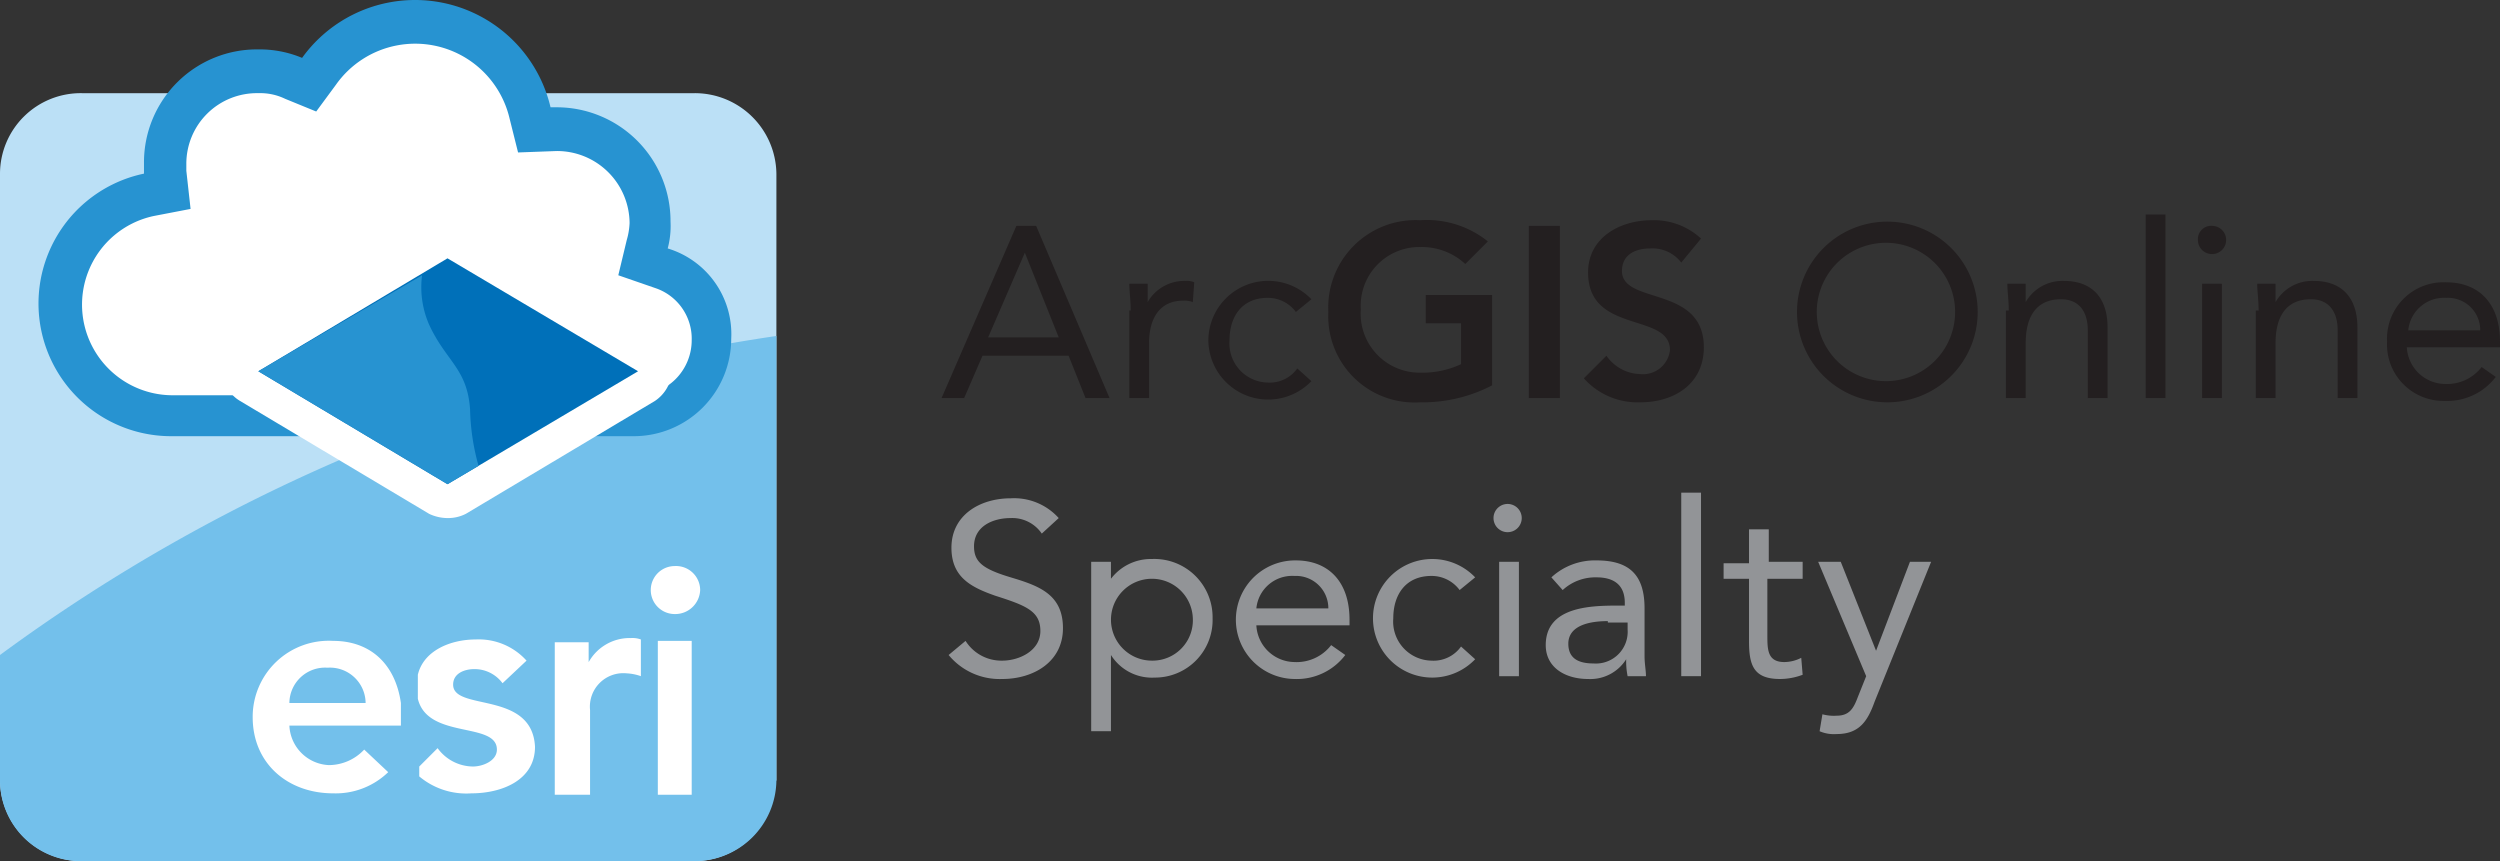 <svg xmlns="http://www.w3.org/2000/svg" viewBox="0 0 177.1 61"><rect x="0" y="0" width="177.1" height="61" fill="#333333" stroke="none"/><defs><style>.cls-1{fill:#231f20;}.cls-2{fill:#929497;}.cls-3{fill:#bbe0f6;}.cls-4{fill:#73c0eb;}.cls-5{fill:#fff;}.cls-6{fill:#2793d1;}.cls-7{fill:#0070b9;}</style></defs><g id="Layer_2" data-name="Layer 2"><g id="AGOL"><path class="cls-1" d="M72,16h1.4l5.2,12.2H76.9l-1.2-3H69.6l-1.3,3H66.7Zm.6,1.9h0l-2.6,6h5Z"/><path class="cls-1" d="M80.1,22c0-.7-.1-1.4-.1-1.9h1.3v1.3h0A3,3,0,0,1,84,19.9a1.27,1.27,0,0,1,.6.1l-.1,1.4a1.7,1.7,0,0,0-.7-.1c-1.6,0-2.4,1.2-2.4,3v3.9H80V22Z"/><path class="cls-1" d="M91.8,22.1a2.46,2.46,0,0,0-2-1c-1.8,0-2.7,1.3-2.7,3a2.77,2.77,0,0,0,2.7,3,2.39,2.39,0,0,0,2.1-1l1,.9a4.24,4.24,0,0,1-7.3-2.9,4.24,4.24,0,0,1,7.3-2.9Z"/><path class="cls-1" d="M105.7,27.3a10.67,10.67,0,0,1-5.1,1.2,6.11,6.11,0,0,1-6.5-6.4,6.19,6.19,0,0,1,6.5-6.5,6.92,6.92,0,0,1,4.8,1.5l-1.6,1.6a4.54,4.54,0,0,0-3.2-1.2,4.15,4.15,0,0,0-4.2,4.4,4.18,4.18,0,0,0,4.2,4.5,6.53,6.53,0,0,0,2.9-.6V22.9H101v-2h4.7Z"/><path class="cls-1" d="M108.3,16h2.2V28.2h-2.2Z"/><path class="cls-1" d="M119.1,18.6a2.57,2.57,0,0,0-2.2-1c-1,0-2,.4-2,1.6,0,2.4,5.8,1,5.8,5.4,0,2.6-2.1,3.9-4.5,3.9a5.09,5.09,0,0,1-4-1.7l1.6-1.6a3,3,0,0,0,2.4,1.3,1.92,1.92,0,0,0,2.1-1.7c0-2.7-5.8-1.1-5.8-5.5,0-2.5,2.3-3.7,4.5-3.7a4.91,4.91,0,0,1,3.5,1.3Z"/><path class="cls-1" d="M127.3,22.1a6.4,6.4,0,0,1,12.8,0,6.4,6.4,0,0,1-12.8,0Zm11.2,0a4.9,4.9,0,1,0-9.8,0,4.9,4.9,0,1,0,9.8,0Z"/><path class="cls-1" d="M142.3,22c0-.7-.1-1.4-.1-1.9h1.3v1.3h0a3,3,0,0,1,2.7-1.5c2.1,0,3.1,1.3,3.1,3.3v5h-1.4V23.4c0-1.3-.6-2.2-1.9-2.2-1.8,0-2.5,1.3-2.5,3.1v3.9h-1.4V22Z"/><path class="cls-1" d="M152,15.2h1.4v13H152Z"/><path class="cls-1" d="M156.7,16a1,1,0,1,1-1,1A.94.94,0,0,1,156.7,16Zm-.7,4.1h1.4v8.1H156Z"/><path class="cls-1" d="M160,22c0-.7-.1-1.4-.1-1.9h1.3v1.3h0a3,3,0,0,1,2.7-1.5c2.1,0,3.1,1.3,3.1,3.3v5h-1.4V23.4c0-1.3-.6-2.2-1.9-2.2-1.8,0-2.5,1.3-2.5,3.1v3.9h-1.4V22Z"/><path class="cls-1" d="M176.8,26.7a4.31,4.31,0,0,1-3.6,1.7,4,4,0,0,1-4.1-4.2,4,4,0,0,1,4.2-4.2c2.3,0,3.8,1.5,3.8,4.2v.4h-6.6a2.74,2.74,0,0,0,2.7,2.6,3.09,3.09,0,0,0,2.6-1.2Zm-1.1-3.3a2.29,2.29,0,0,0-2.4-2.3,2.55,2.55,0,0,0-2.7,2.3Z"/><path class="cls-2" d="M73.8,37.8a2.53,2.53,0,0,0-2.2-1.1c-1.3,0-2.6.6-2.6,2,0,1.1.6,1.6,2.6,2.2s3.7,1.2,3.7,3.6-2.1,3.6-4.3,3.6a4.69,4.69,0,0,1-3.8-1.7l1.2-1A3,3,0,0,0,71,46.8c1.2,0,2.7-.7,2.7-2.1s-1-1.8-3.2-2.5c-1.7-.6-3.1-1.3-3.1-3.4,0-2.3,2-3.5,4.2-3.5A4.25,4.25,0,0,1,75,36.7Z"/><path class="cls-2" d="M77.3,39.8h1.4V41h0a3.56,3.56,0,0,1,2.9-1.4,4.13,4.13,0,0,1,4.3,4.2A4.08,4.08,0,0,1,81.8,48a3.43,3.43,0,0,1-3.1-1.6h0v5.4H77.3Zm4.3,7a2.86,2.86,0,0,0,2.9-3,2.9,2.9,0,1,0-2.9,3Z"/><path class="cls-2" d="M95.3,46.4a4.31,4.31,0,0,1-3.6,1.7,4.2,4.2,0,0,1,.1-8.4c2.3,0,3.8,1.5,3.8,4.2v.4H89a2.74,2.74,0,0,0,2.7,2.6,3.09,3.09,0,0,0,2.6-1.2Zm-1.2-3.3a2.29,2.29,0,0,0-2.4-2.3A2.55,2.55,0,0,0,89,43.1Z"/><path class="cls-2" d="M103.4,41.8a2.46,2.46,0,0,0-2-1c-1.8,0-2.7,1.3-2.7,3a2.77,2.77,0,0,0,2.7,3,2.39,2.39,0,0,0,2.1-1l1,.9a4.2,4.2,0,1,1,0-5.8Z"/><path class="cls-2" d="M106.8,35.7a1,1,0,1,1-1,1A1,1,0,0,1,106.8,35.7Zm-.6,4.1h1.4v8.1h-1.4Z"/><path class="cls-2" d="M109.9,40.9a4.54,4.54,0,0,1,3.2-1.2c2.4,0,3.4,1.1,3.4,3.4v3.4c0,.5.1,1,.1,1.4h-1.3a5.28,5.28,0,0,1-.1-1.2h0a3,3,0,0,1-2.7,1.4c-1.6,0-3-.8-3-2.4,0-2.7,3.1-2.8,5.1-2.8h.5v-.2c0-1.2-.7-1.8-2-1.8a3.41,3.41,0,0,0-2.4.9Zm4,3.1c-1.7,0-2.8.5-2.8,1.6s.8,1.4,1.8,1.4a2.25,2.25,0,0,0,2.4-2.4v-.5h-1.4Z"/><path class="cls-2" d="M119.1,34.9h1.4v13h-1.4Z"/><path class="cls-2" d="M127.6,41h-2.4v4c0,1,0,1.9,1.2,1.9a2.66,2.66,0,0,0,1.2-.3l.1,1.2a4.53,4.53,0,0,1-1.6.3c-1.9,0-2.2-1-2.2-2.7V41h-1.8V39.9h1.8V37.5h1.4v2.3h2.4V41Z"/><path class="cls-2" d="M132.8,49.7c-.5,1.4-1.1,2.3-2.7,2.3a2.54,2.54,0,0,1-1.2-.2l.2-1.2a3.08,3.08,0,0,0,1,.1c.9,0,1.2-.5,1.5-1.3l.6-1.5-3.4-8.1h1.6l2.5,6.3h0l2.4-6.3h1.5Z"/><path class="cls-3" d="M54.9,55.3A5.72,5.72,0,0,1,49.1,61H5.8A5.78,5.78,0,0,1,0,55.3v-43A5.72,5.72,0,0,1,5.8,6.6H49.2A5.78,5.78,0,0,1,55,12.3v43Z"/><path class="cls-4" d="M0,46.4v8.9A5.72,5.72,0,0,0,5.8,61H49.2A5.78,5.78,0,0,0,55,55.3V23.8A122.8,122.8,0,0,0,0,46.4Z"/><path class="cls-5" d="M47.8,40.1a1.71,1.71,0,0,1,1.8,1.7,1.77,1.77,0,0,1-1.8,1.7,1.7,1.7,0,1,1,0-3.4Z"/><rect class="cls-5" x="46.6" y="45.4" width="2.4" height="10.9"/><path class="cls-5" d="M45.4,45.3a1.7,1.7,0,0,0-.7-.1,3.33,3.33,0,0,0-3.1,1.9h.1V45.5H39.3V56.3h2.5v-6a2.37,2.37,0,0,1,2.6-2.6,3.55,3.55,0,0,1,1,.2Z"/><path class="cls-5" d="M23.3,54.2a2.93,2.93,0,0,1-2.8-2.8h7.9V49.8c-.4-2.8-2.2-4.4-4.8-4.4a5.39,5.39,0,0,0-5.7,5.4c0,3.3,2.5,5.4,5.7,5.4a5.34,5.34,0,0,0,3.9-1.5l-1.7-1.6A3.44,3.44,0,0,1,23.3,54.2Zm-.1-6.9a2.53,2.53,0,0,1,2.7,2.5H20.5A2.53,2.53,0,0,1,23.2,47.3Z"/><path class="cls-5" d="M32.1,48.5c0-.8.8-1.1,1.5-1.1a2.46,2.46,0,0,1,2,1l1.7-1.6a4.55,4.55,0,0,0-3.6-1.5c-1.8,0-3.7.8-4.1,2.5v1.7c.7,2.9,5.6,1.6,5.6,3.6,0,.8-1,1.2-1.7,1.2A3.13,3.13,0,0,1,31,53l-1.3,1.3V55a5.17,5.17,0,0,0,3.7,1.2c2.1,0,4.5-.9,4.5-3.3C37.7,48.9,32.1,50.4,32.1,48.5Z"/><path class="cls-6" d="M47.3,17.6a6.15,6.15,0,0,0,.2-1.9,8.07,8.07,0,0,0-8.1-8.1H39A9.86,9.86,0,0,0,21.4,4.1a7.79,7.79,0,0,0-3.1-.6,8,8,0,0,0-8.1,8v.8a9.4,9.4,0,0,0,2,18.6H44.9A6.91,6.91,0,0,0,51.8,24,6.34,6.34,0,0,0,47.3,17.6Z"/><path class="cls-5" d="M12.3,28a6.42,6.42,0,0,1-1.4-12.7l2.6-.5-.3-2.7v-.5a5,5,0,0,1,5.1-5,4.06,4.06,0,0,1,1.9.4l2.2.9L23.8,6A6.87,6.87,0,0,1,36.1,8.4l.6,2.4,2.7-.1a5.14,5.14,0,0,1,5.2,5.1,5,5,0,0,1-.2,1.2l-.6,2.5,2.6.9A3.78,3.78,0,0,1,49,24.1,3.9,3.9,0,0,1,45.1,28Z"/><path class="cls-5" d="M31.7,36.7a3.08,3.08,0,0,1-1.3-.3L17,28.4a2.44,2.44,0,0,1-1.2-2.1A2.72,2.72,0,0,1,17,24.2l13.4-8a2.77,2.77,0,0,1,1.3-.3,3.08,3.08,0,0,1,1.3.3l13.4,8a2.44,2.44,0,0,1,1.2,2.1,2.72,2.72,0,0,1-1.2,2.1L33,36.4A2.77,2.77,0,0,1,31.7,36.7Z"/><polygon class="cls-7" points="18.3 26.3 31.7 18.3 45.2 26.3 31.7 34.3 18.3 26.3"/><path class="cls-6" d="M18.3,26.3l13.4,8L33.9,33a16,16,0,0,1-.6-4c-.2-2.9-1.7-3.4-2.9-6a6.6,6.6,0,0,1-.5-3.5Z"/></g></g></svg>
